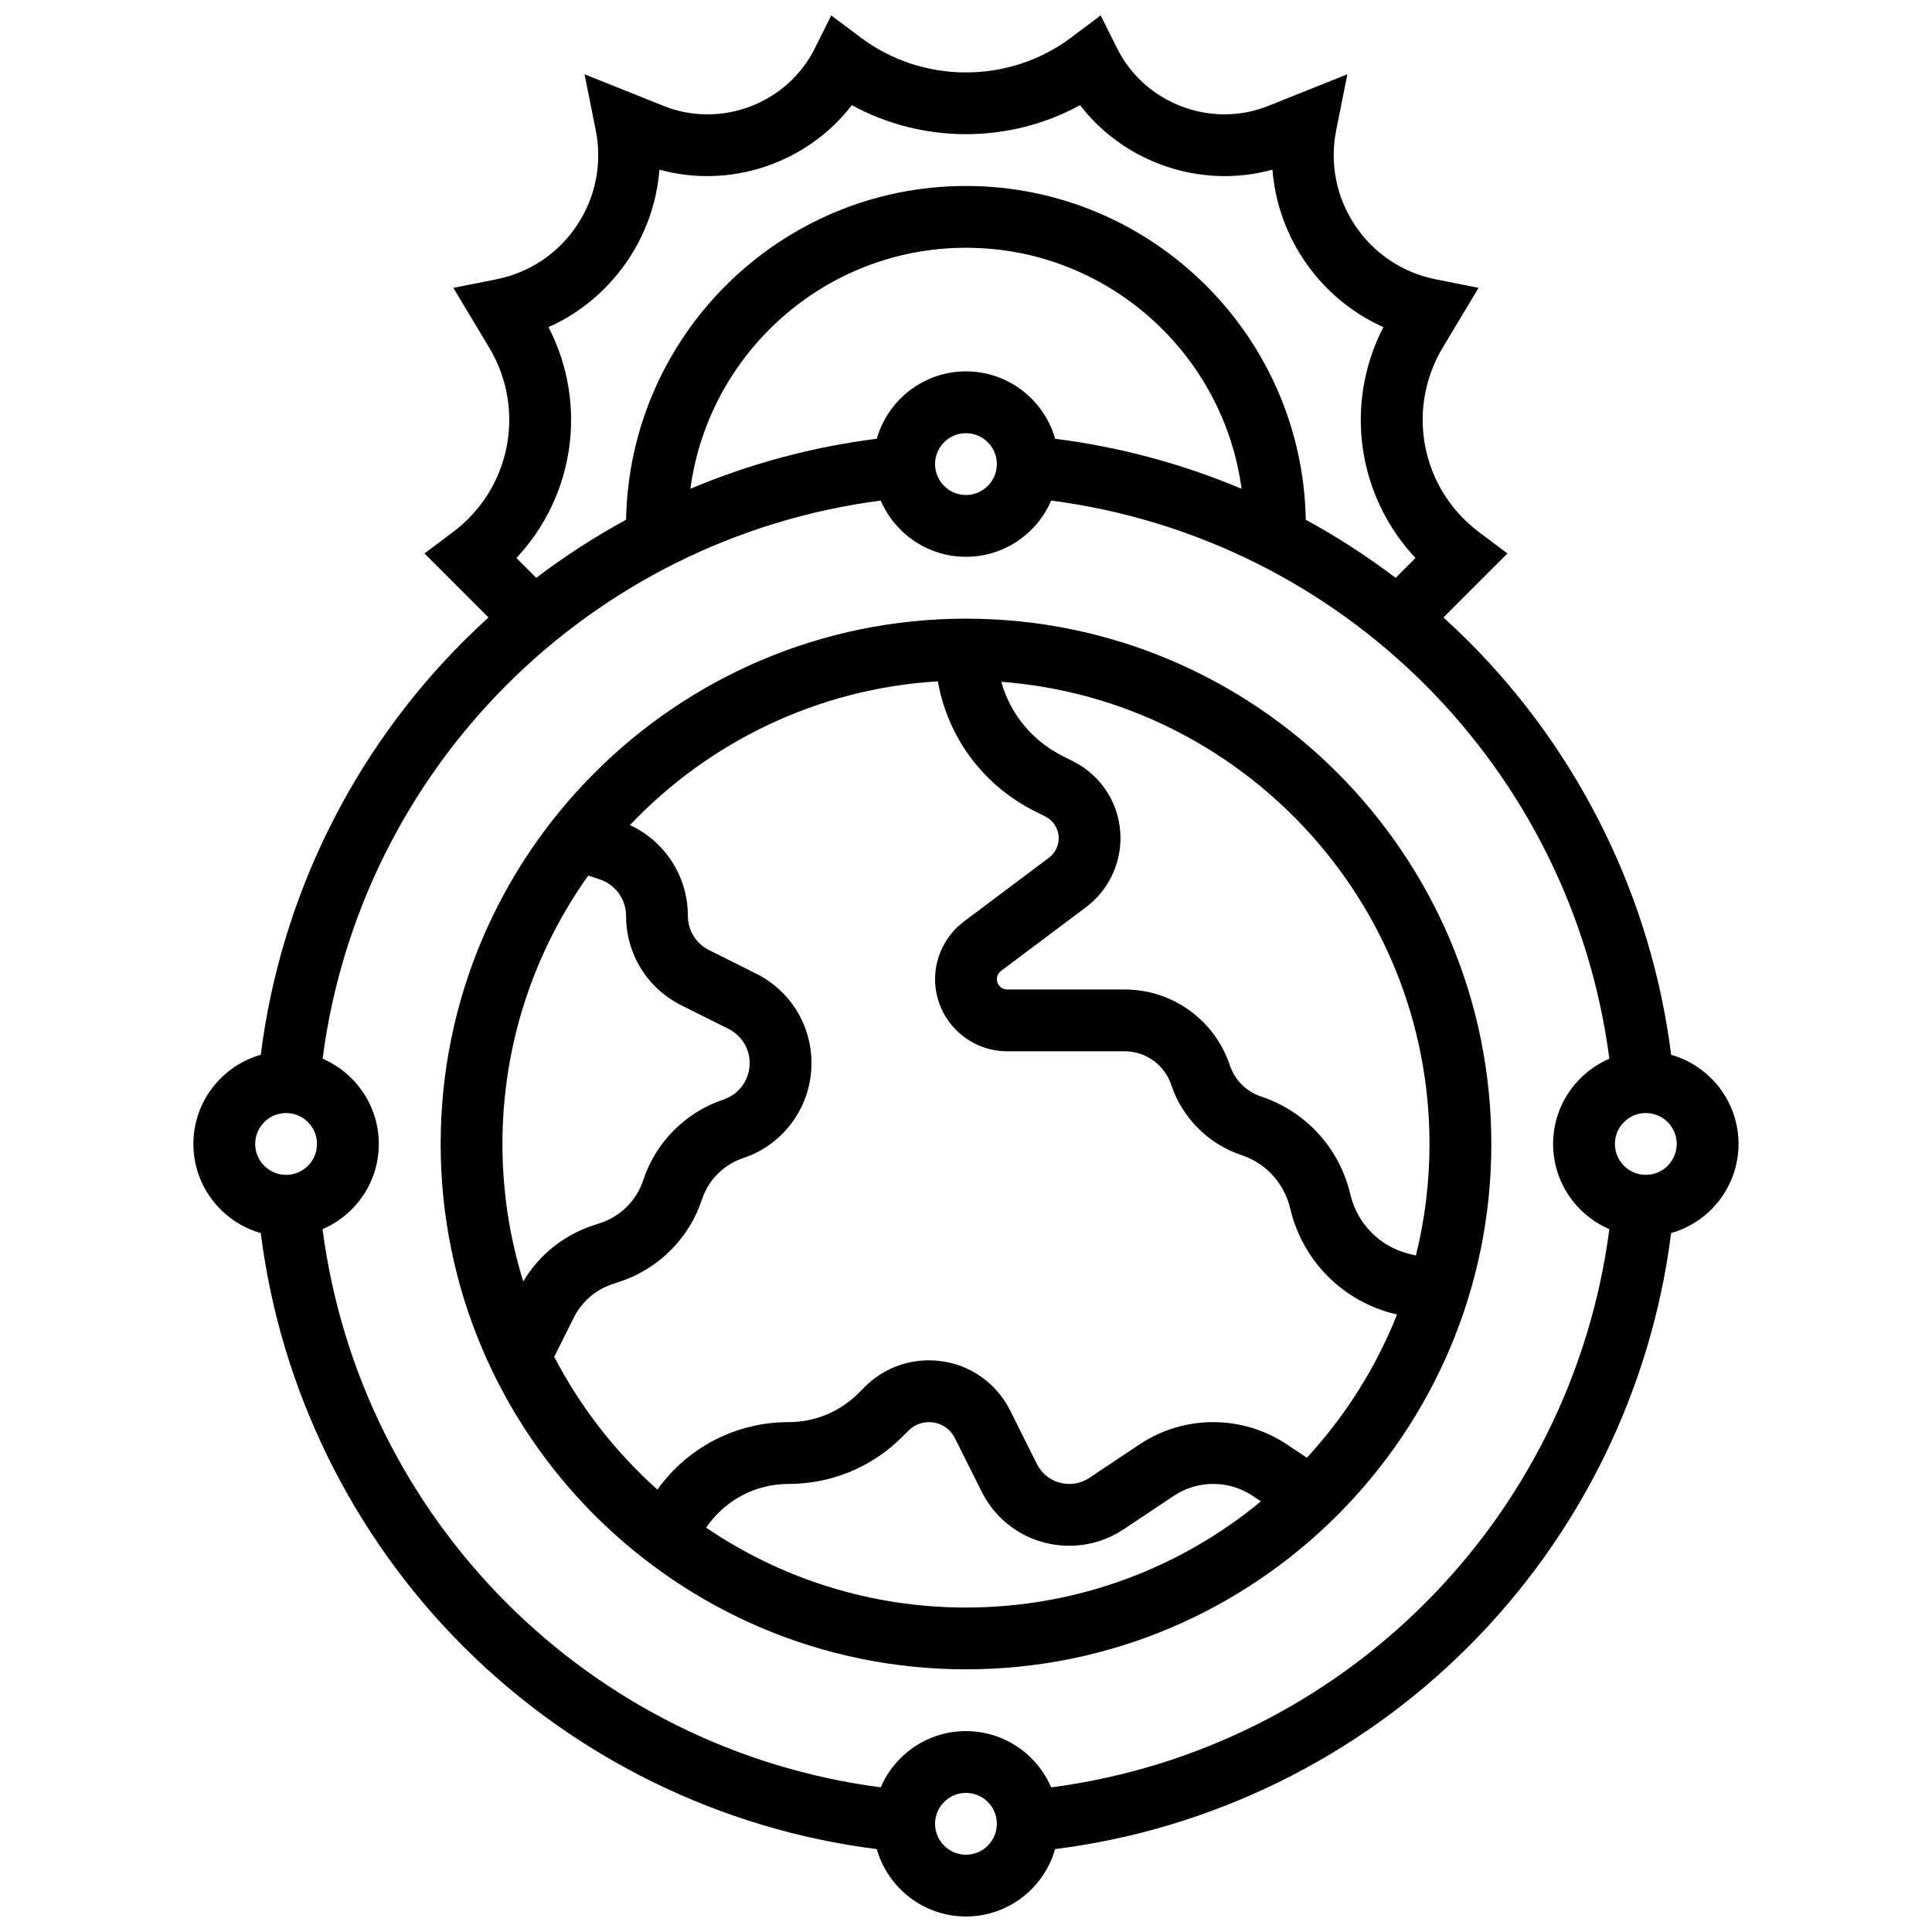 <?xml version="1.0" encoding="UTF-8"?>
<!-- Uploaded to: SVG Repo, www.svgrepo.com, Generator: SVG Repo Mixer Tools -->
<svg width="800px" height="800px" version="1.1" viewBox="144 144 512 512" xmlns="http://www.w3.org/2000/svg">
 <defs>
  <clipPath id="a">
   <path d="m195 148.09h410v503.81h-410z"/>
  </clipPath>
 </defs>
 <path d="m400 307.95c-76.766 0-139.22 62.457-139.22 139.22s62.457 139.22 139.22 139.22 139.22-62.457 139.22-139.22c-0.004-76.77-62.457-139.22-139.22-139.22zm-100.1 68.082 3.062 1.02c4.156 1.387 6.949 5.258 6.949 9.641 0 10.117 5.621 19.215 14.672 23.738l12.469 6.234c3.465 1.73 5.617 5.215 5.617 9.09 0 4.379-2.793 8.254-6.949 9.641-9.961 3.32-17.887 11.246-21.207 21.207l-0.09 0.266c-1.754 5.258-5.938 9.445-11.199 11.199l-2.106 0.703c-7.812 2.602-14.277 7.824-18.453 14.824-3.582-11.516-5.512-23.75-5.512-36.426 0-26.492 8.43-51.051 22.746-71.137zm31.238 172.82c4.902-7.262 13.039-11.594 21.809-11.594 11.402 0 22.125-4.441 30.188-12.504l1.625-1.625c1.449-1.449 3.379-2.25 5.43-2.25 2.926 0 5.559 1.625 6.867 4.246l7.078 14.152c4.43 8.855 13.332 14.359 23.234 14.359 5.144 0 10.129-1.508 14.41-4.363l13.273-8.852c3.109-2.07 6.727-3.168 10.461-3.168 3.738 0 7.352 1.094 10.461 3.168l2.18 1.453c-21.25 17.57-48.492 28.137-78.156 28.137-25.5 0.004-49.207-7.805-68.859-21.16zm159.2-18.535-5.281-3.519c-5.805-3.871-12.566-5.918-19.547-5.918s-13.738 2.047-19.547 5.918l-13.273 8.852c-1.582 1.055-3.422 1.609-5.324 1.609-3.66 0-6.949-2.031-8.586-5.309l-7.078-14.152c-4.102-8.203-12.348-13.297-21.52-13.297-6.426 0-12.465 2.5-17.012 7.047l-1.625 1.625c-4.969 4.969-11.578 7.707-18.605 7.707-13.844 0-26.711 6.668-34.719 17.883-11.117-9.938-20.422-21.859-27.348-35.211l5.184-10.363c2.113-4.231 5.754-7.387 10.242-8.883l2.106-0.703c10.125-3.375 18.184-11.434 21.559-21.559l0.09-0.266c1.699-5.094 5.754-9.148 10.848-10.848 10.855-3.613 18.148-13.73 18.148-25.172 0-10.117-5.621-19.215-14.672-23.738l-12.469-6.234c-3.465-1.73-5.617-5.215-5.617-9.09 0-10.426-6.066-19.734-15.352-24.047 20.797-21.898 49.562-36.156 81.598-38.086 2.602 14.797 11.98 27.566 25.77 34.457l2.688 1.344c2.203 1.102 3.57 3.316 3.57 5.777 0 2.023-0.965 3.953-2.582 5.168l-22.531 16.898c-4.785 3.59-7.644 9.305-7.644 15.285 0 10.535 8.574 19.109 19.109 19.109h31.117c5.613 0 10.582 3.578 12.355 8.906 2.91 8.734 9.863 15.688 18.598 18.598 6.414 2.137 11.219 7.328 12.859 13.883l0.207 0.824c3.371 13.492 13.848 23.969 27.34 27.34l0.836 0.207c-5.606 14.125-13.762 26.961-23.891 37.957zm28.898-53.586-1.871-0.469c-7.613-1.902-13.523-7.812-15.422-15.418l-0.207-0.824c-3.004-12.02-11.816-21.535-23.57-25.453-3.867-1.289-6.949-4.367-8.238-8.238-4.008-12.023-15.219-20.105-27.895-20.105h-31.117c-1.504 0-2.731-1.223-2.731-2.731 0-0.855 0.41-1.672 1.09-2.184l22.531-16.898c5.719-4.289 9.137-11.121 9.137-18.273 0-8.707-4.84-16.535-12.625-20.426l-2.684-1.344c-8.133-4.066-13.93-11.238-16.281-19.688 63.379 4.801 113.48 57.906 113.48 122.49 0 10.188-1.254 20.09-3.602 29.559z"/>
 <g clip-path="url(#a)">
  <path d="m604.73 447.16c0-11.223-7.566-20.703-17.859-23.629-5.191-41.277-24.098-79.969-53.684-109.56-2.172-2.172-4.394-4.277-6.66-6.332l16.965-16.969-7.555-5.668c-15.305-11.48-19.426-32.508-9.582-48.914l9.48-15.801-11.395-2.281c-8.793-1.758-16.371-6.836-21.348-14.297-4.973-7.461-6.742-16.41-4.984-25.207l2.965-14.824-20.977 8.391c-15.145 6.055-32.723-0.625-40.02-15.215l-4.391-8.766-7.848 5.887c-16.395 12.297-39.293 12.297-55.688 0l-7.852-5.887-4.387 8.777c-7.293 14.59-24.875 21.27-40.02 15.215l-20.977-8.391 2.965 14.824c1.758 8.793-0.012 17.746-4.984 25.207-4.973 7.461-12.555 12.539-21.348 14.297l-11.398 2.273 9.48 15.801c9.844 16.406 5.727 37.434-9.582 48.914l-7.555 5.668 16.969 16.969c-2.266 2.055-4.492 4.164-6.664 6.336-29.586 29.59-48.492 68.277-53.684 109.55-10.297 2.926-17.859 12.406-17.859 23.625 0 11.223 7.566 20.703 17.859 23.629 5.191 41.277 24.098 79.969 53.688 109.56 29.59 29.59 68.281 48.496 109.56 53.688 2.926 10.297 12.41 17.859 23.629 17.859s20.703-7.566 23.629-17.859c41.277-5.191 79.969-24.098 109.56-53.688 29.59-29.59 48.496-68.281 53.688-109.56 10.301-2.926 17.863-12.406 17.863-23.629zm-323.88-155.29c15.395-16.371 19.027-40.832 8.508-61.176 16.695-7.469 27.988-23.621 29.402-41.734 18.848 5.215 39.195-1.758 50.988-17.094 18.742 10.258 41.738 10.258 60.477 0 11.793 15.336 32.145 22.309 50.988 17.094 1.414 18.113 12.707 34.266 29.402 41.734-10.516 20.348-6.887 44.805 8.508 61.176l-5.266 5.266c-7.559-5.734-15.52-10.879-23.812-15.398-0.875-48.922-40.938-88.453-90.062-88.453-49.129 0-89.191 39.531-90.062 88.453-8.289 4.516-16.254 9.66-23.809 15.395zm142.77-31.59c-2.926-10.297-12.41-17.863-23.629-17.863-11.223 0-20.703 7.566-23.629 17.859-17.062 2.144-33.684 6.633-49.398 13.254 4.824-36.008 35.727-63.871 73.031-63.871 37.305 0 68.207 27.863 73.031 63.871-15.723-6.617-32.344-11.105-49.406-13.25zm-15.441 6.707c0 4.516-3.676 8.191-8.191 8.191s-8.191-3.676-8.191-8.191 3.676-8.191 8.191-8.191c4.519 0.004 8.191 3.676 8.191 8.191zm-188.36 171.98c4.516 0 8.191 3.676 8.191 8.191s-3.676 8.191-8.191 8.191-8.191-3.676-8.191-8.191c0.004-4.519 3.676-8.191 8.191-8.191zm180.17 196.55c-4.516 0-8.191-3.676-8.191-8.191s3.676-8.191 8.191-8.191 8.191 3.676 8.191 8.191c-0.004 4.519-3.676 8.191-8.191 8.191zm22.582-17.852c-3.762-8.754-12.469-14.906-22.586-14.906-10.117 0-18.824 6.148-22.586 14.902-77.121-10.086-137.84-70.797-147.92-147.92 8.762-3.758 14.91-12.465 14.91-22.582 0-10.117-6.148-18.824-14.906-22.586 10.086-77.121 70.797-137.84 147.92-147.92 3.762 8.754 12.469 14.902 22.586 14.902s18.824-6.148 22.586-14.906c77.125 10.086 137.84 70.797 147.92 147.92-8.754 3.762-14.906 12.469-14.906 22.586 0 10.117 6.148 18.824 14.906 22.586-10.09 77.129-70.801 137.84-147.93 147.93zm157.59-162.32c-4.516 0-8.191-3.676-8.191-8.191 0-4.516 3.676-8.191 8.191-8.191s8.191 3.676 8.191 8.191c-0.004 4.516-3.676 8.191-8.191 8.191z"/>
 </g>
</svg>